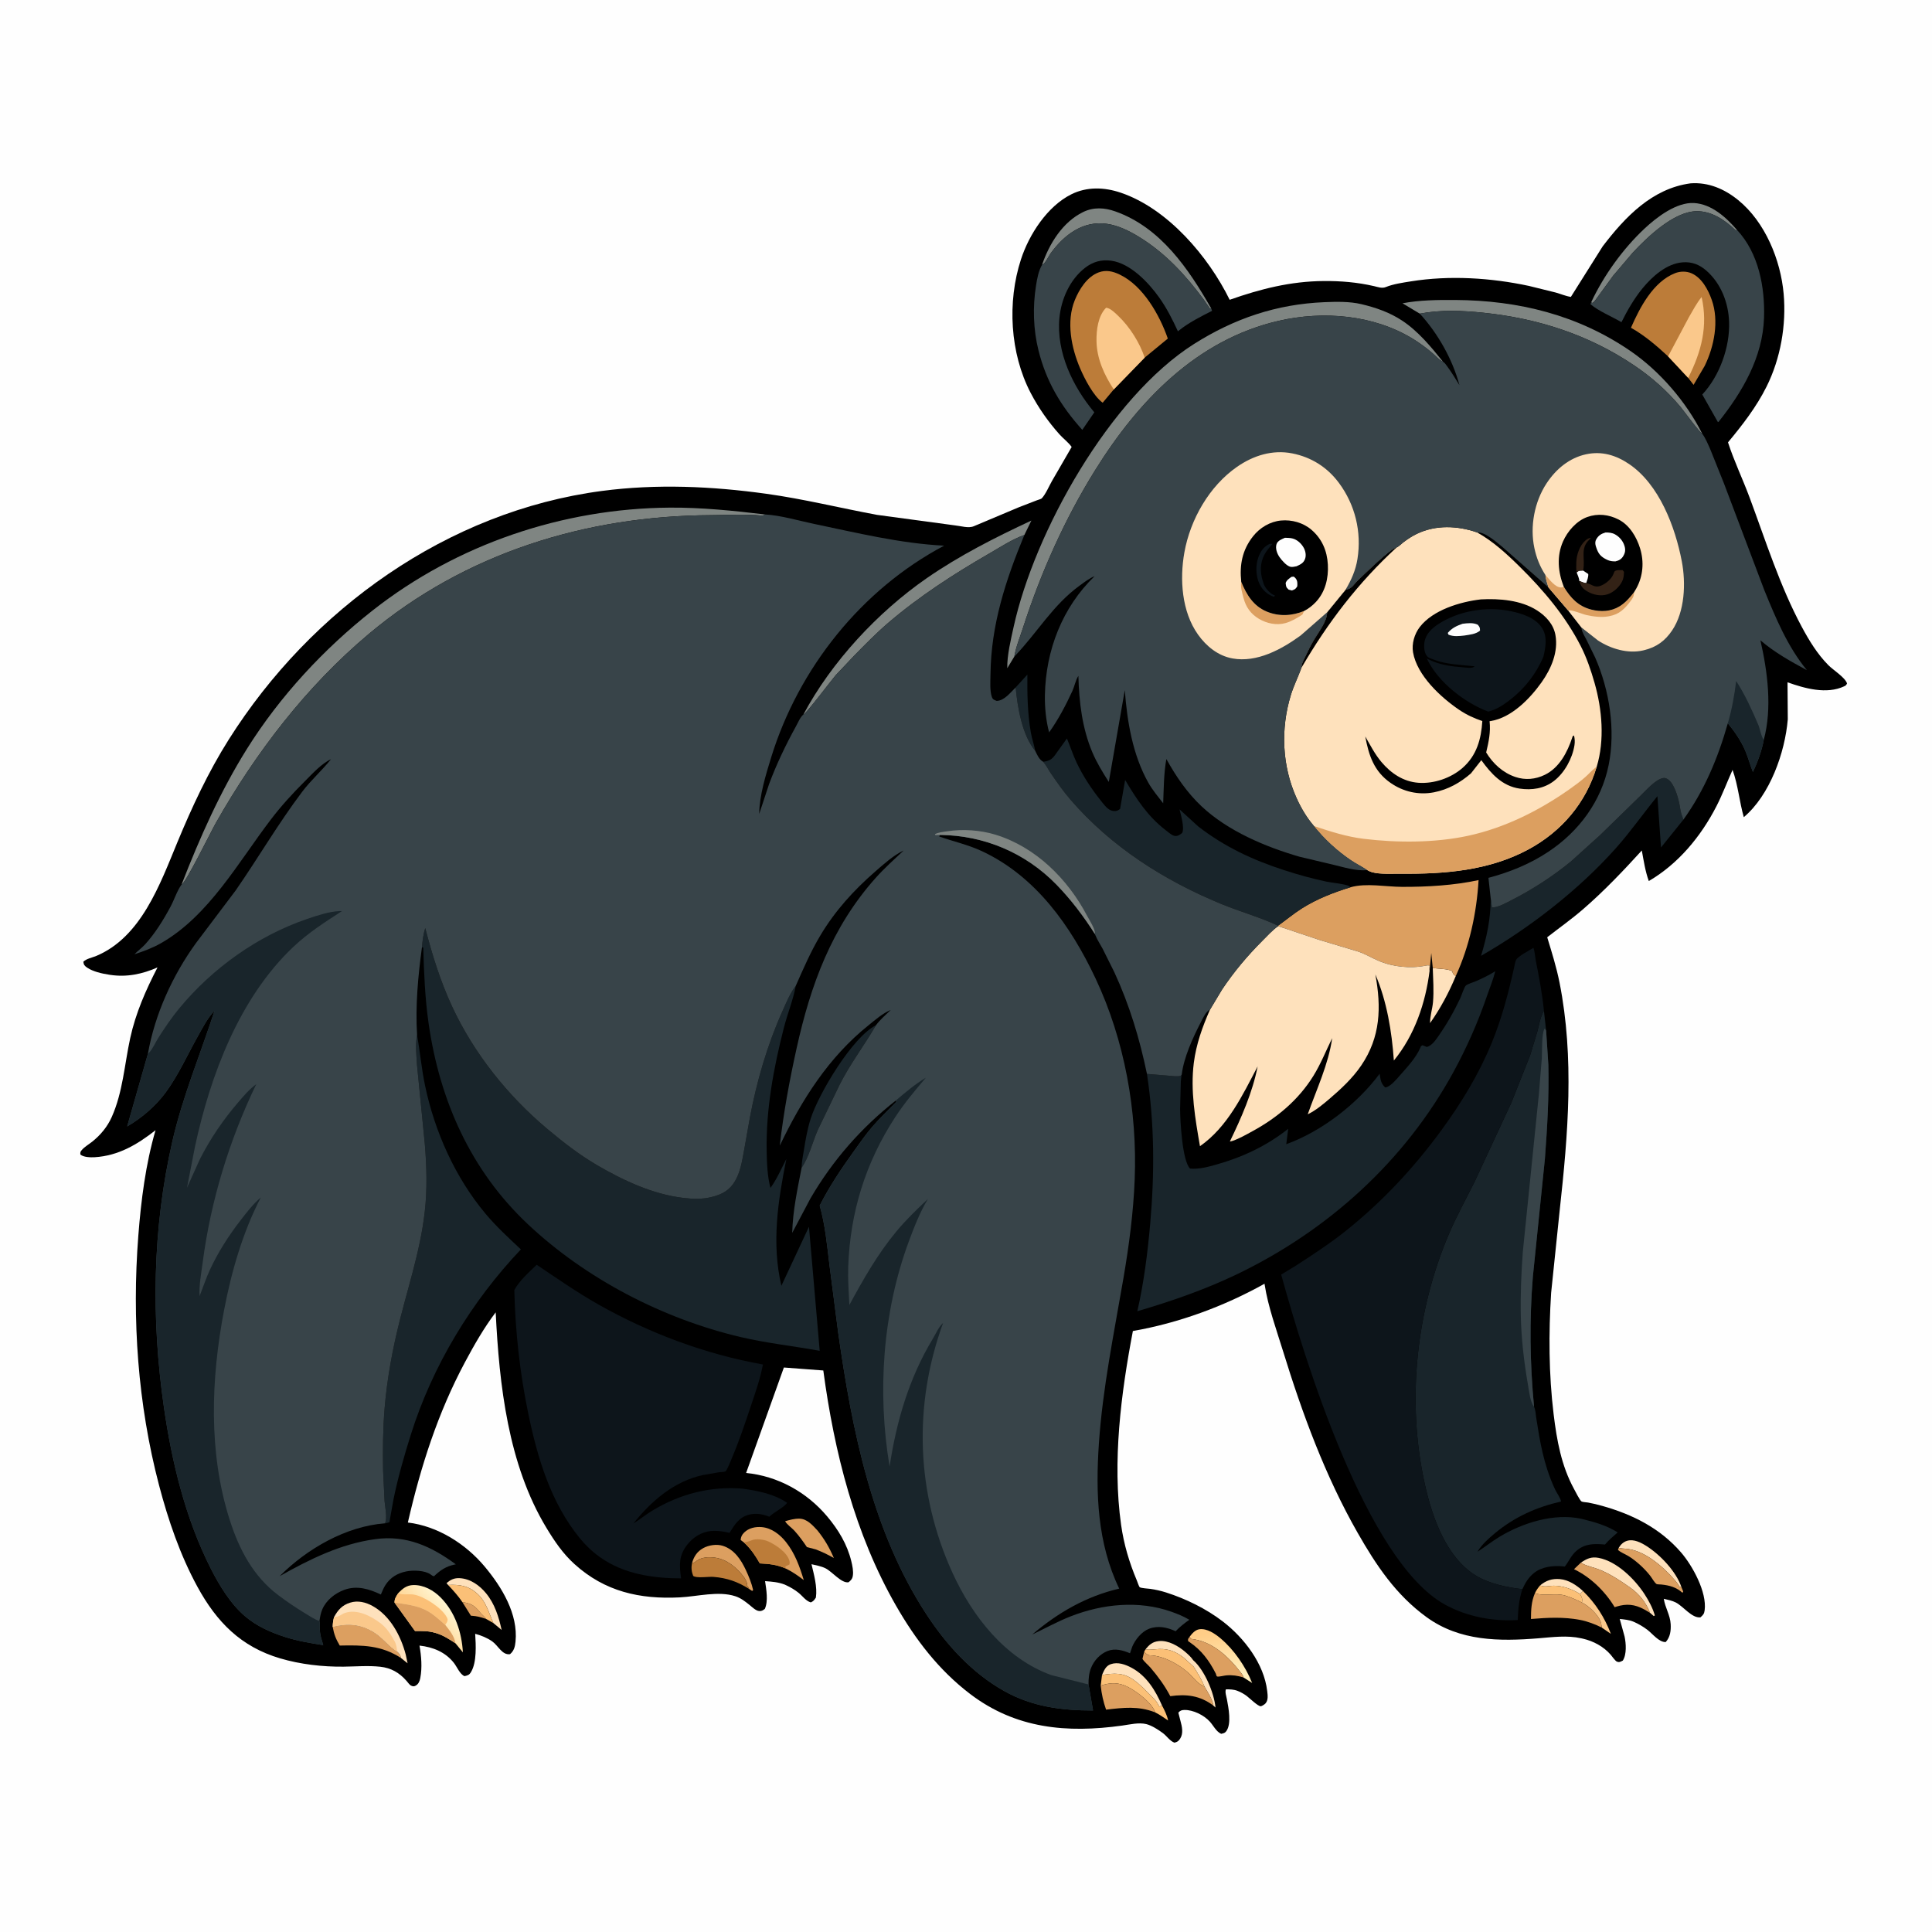 <svg version="1.1" xmlns="http://www.w3.org/2000/svg" style="display: block;" viewBox="0 0 2048 2048" width="1024" height="1024">
<defs>
	<linearGradient id="Gradient1" gradientUnits="userSpaceOnUse" x1="1290.05" y1="1730.29" x2="1298.61" y2="1777.85">
		<stop class="stop0" offset="0" stop-opacity="1" stop-color="rgb(255,205,135)"/>
		<stop class="stop1" offset="1" stop-opacity="1" stop-color="rgb(255,239,189)"/>
	</linearGradient>
	<linearGradient id="Gradient2" gradientUnits="userSpaceOnUse" x1="453.671" y1="1717.03" x2="471.316" y2="1700.77">
		<stop class="stop0" offset="0" stop-opacity="1" stop-color="rgb(255,219,159)"/>
		<stop class="stop1" offset="1" stop-opacity="1" stop-color="rgb(255,243,205)"/>
	</linearGradient>
</defs>
<path transform="translate(0,0)" fill="rgb(254,254,254)" d="M -0 -0 L 2048 0 L 2048 2048 L -0 2048 L -0 -0 z"/>
<path transform="translate(0,0)" fill="rgb(0,0,0)" d="M 1791.97 194.357 C 1810.99 192.939 1828.1 200.334 1842.62 212.158 C 1871.12 235.356 1887.56 275.516 1890.75 311.473 C 1893.7 344.571 1887.47 380.106 1872.6 409.875 C 1861.77 431.554 1847.17 450.373 1831.76 468.911 C 1838.15 488.702 1847.44 507.984 1854.7 527.531 C 1871.68 573.233 1886.83 621.399 1909.9 664.398 C 1917.75 679.015 1926.33 693.107 1938.02 704.999 C 1943.19 710.26 1955.93 718.092 1957.94 724.5 C 1956.95 726.315 1956.87 726.581 1954.99 727.474 C 1936.27 736.332 1913.04 729.746 1894.84 723.263 L 1895.13 762.539 C 1892.14 797.916 1876.17 842.906 1848.5 866.237 C 1843.78 849.648 1842.52 832.607 1836.59 816.12 C 1830.79 828.931 1825.9 842.171 1819.47 854.688 C 1803.02 886.699 1779.08 915.693 1747.8 933.94 C 1744.04 923.626 1742.38 912.329 1740.38 901.552 C 1720.55 923.335 1700.58 944.312 1678.3 963.657 C 1666.16 974.192 1652.79 983.643 1640.11 993.541 C 1644.95 1009.46 1649.94 1025.29 1653.18 1041.63 C 1669.01 1121.41 1662.19 1202.53 1653.38 1282.64 L 1644.27 1370.47 C 1641.57 1413.07 1641.74 1456.74 1646.91 1499.16 C 1650.28 1526.73 1655.03 1553.54 1668.44 1578.2 C 1669.65 1580.41 1674.77 1590.7 1676.54 1591.63 C 1677.88 1592.34 1681.6 1592.44 1683.34 1592.75 C 1688.47 1593.67 1693.55 1594.92 1698.56 1596.34 C 1730.76 1605.42 1759.66 1619.91 1781.86 1645.49 C 1794.05 1659.54 1809.54 1687.62 1807 1707 C 1806.5 1710.8 1805.31 1712.05 1802.5 1714.47 C 1793.38 1715.43 1784.57 1702.91 1776.41 1698.69 C 1772.6 1696.72 1767.84 1695.83 1763.69 1694.78 C 1765 1703.92 1770.47 1712.1 1770.99 1721.62 C 1771.37 1728.59 1770.53 1735.39 1765.7 1740.67 C 1758.48 1740.8 1751.9 1731.97 1746.33 1727.7 C 1741.89 1724.29 1736.66 1721.26 1731.51 1719.04 C 1726.94 1717.08 1721.88 1716.71 1716.99 1716.16 L 1722.11 1734.7 C 1723.7 1742.1 1724.48 1753.76 1720.26 1760.27 C 1717.95 1761.43 1716.48 1762.52 1713.83 1761.31 C 1712.14 1760.54 1708.66 1755.54 1707.33 1754.01 C 1699.77 1745.34 1689.08 1739.6 1677.92 1737.05 L 1676.05 1736.64 C 1661.33 1733.35 1645.77 1735.42 1630.9 1736.65 C 1589.38 1740.06 1547.46 1739.79 1512.31 1714.3 C 1479.71 1690.66 1458.85 1659.35 1439.15 1624.83 C 1404.82 1564.7 1380.45 1498.38 1360.11 1432.36 C 1353.16 1409.82 1344.2 1385.16 1340.61 1361.89 L 1340.46 1360.81 C 1297.55 1384.8 1249.31 1402.49 1200.91 1410.93 C 1188.31 1477.06 1178.99 1549.33 1188.4 1616.35 C 1191.27 1636.77 1197.04 1656.26 1205.05 1675.23 C 1205.57 1676.47 1207.29 1681.79 1208.16 1682.5 C 1209.49 1683.59 1217.46 1683.99 1219.42 1684.27 C 1225.12 1685.1 1230.51 1686.31 1236 1688.05 C 1257.02 1694.74 1278.74 1705.37 1296.27 1718.85 C 1318.79 1736.16 1339.9 1763.56 1343.28 1792.51 C 1343.78 1796.77 1344.61 1802.33 1341.4 1805.77 C 1340.57 1806.66 1337.72 1808.6 1336.5 1808.7 C 1333.62 1808.94 1324.41 1799.91 1321.57 1797.8 C 1318.6 1795.59 1315.34 1793.75 1311.89 1792.41 C 1307.73 1790.8 1303.87 1790.75 1299.5 1790.79 C 1298.38 1793.73 1300.02 1798.34 1300.61 1801.5 C 1302.23 1810.19 1305.63 1827.18 1300 1835 C 1298.36 1837.28 1297.1 1837.25 1294.5 1837.93 C 1289.2 1835.59 1286.29 1829.2 1282.37 1824.89 C 1276.28 1818.18 1264.7 1812.39 1255.5 1812.64 C 1252.43 1812.72 1251.09 1813.25 1249.1 1815.5 L 1251.35 1824.24 C 1252.99 1830.19 1254.65 1837.43 1251.02 1843 C 1249.23 1845.74 1248.11 1846.48 1245 1847.3 C 1240.26 1845.71 1236.8 1840.2 1232.75 1837.19 C 1227.97 1833.64 1220.77 1828.98 1215.01 1827.6 C 1207.05 1825.69 1197.69 1828.06 1189.67 1829.17 C 1130.93 1837.36 1076.78 1832.54 1028.35 1795.65 C 995.169 1770.36 970.539 1738.15 949.872 1702.17 C 906.217 1626.16 884.298 1539.1 872.74 1452.76 L 830.941 1449.61 L 790.927 1561.39 C 824.547 1564.72 855.148 1581.66 876.83 1607.44 C 888.728 1621.59 898.06 1636.99 902.446 1655.06 C 903.6 1659.82 904.839 1665.62 904.017 1670.5 C 903.461 1673.81 901.965 1675.25 899.5 1677.28 C 891.883 1678.55 882.291 1666.04 874.987 1662.43 C 870.506 1660.22 865.079 1659.27 860.223 1658.14 C 862.839 1669.18 866.524 1682.13 864.875 1693.5 C 862.99 1696.26 862.595 1697.14 859.5 1698.63 C 854.253 1697.13 850.733 1691.84 846.544 1688.47 C 842.399 1685.14 838.14 1682.67 833.33 1680.42 L 831.682 1679.66 C 824.838 1677.06 818.26 1676.61 811.012 1676.07 C 812.299 1684.84 814.563 1697.22 810.742 1705.5 C 808.707 1707.04 807.273 1708.08 804.5 1707.74 C 801.081 1707.33 797.254 1703.53 794.673 1701.44 C 789.887 1697.56 785.296 1693.96 779.333 1692.03 C 761.501 1686.25 739.075 1692.35 720.676 1693.29 C 678.101 1695.46 641.18 1687.14 609 1658.02 C 596.678 1646.88 587.787 1633.73 579.242 1619.6 C 538.544 1552.3 529.252 1468.17 525.453 1391.15 C 513.144 1407.32 502.455 1426.07 492.896 1443.96 C 464.028 1497.99 446.03 1554.44 432.341 1613.94 C 463.91 1617.71 493.656 1636.53 513.85 1660.7 C 531.848 1682.25 549.425 1710.86 546.472 1740.22 C 545.933 1745.57 544.898 1749.94 540.62 1753.5 C 532.317 1754.69 528.145 1744.47 521.86 1740 C 516.505 1736.2 510.02 1733.59 503.716 1731.9 C 504.441 1743.6 505.528 1761.95 499.366 1772.31 C 497.36 1775.69 496.022 1775.85 492.5 1776.79 C 487.757 1775.2 484.343 1766.83 481.227 1762.85 C 472.119 1751.21 459.036 1745.98 444.68 1744.39 C 446.634 1755.32 447.647 1767.79 445.526 1778.75 C 444.874 1782.13 443.725 1785.09 440.624 1786.86 C 438.703 1787.96 437.526 1787.67 435.5 1786.7 C 434.224 1786.09 431.775 1782.76 430.797 1781.65 C 423.176 1773.02 414.514 1768.05 403.062 1766.81 C 390.296 1765.43 377.059 1766.6 364.222 1766.73 C 341.992 1766.97 318.351 1764.26 297 1757.95 C 255.431 1745.67 229.709 1719.46 209.277 1682.02 C 190.959 1648.44 178.307 1611.41 168.615 1574.5 C 146.031 1488.49 139.786 1398.43 146.623 1309.92 C 149.509 1272.56 154.351 1234.11 164.876 1198.07 C 145.5 1213.3 125.457 1225.19 100.298 1226.7 C 95.977 1226.96 88.562 1226.76 85.199 1223.85 C 85.041 1221.51 85.065 1220.98 86.704 1219.07 C 89.582 1215.71 94.141 1213.08 97.623 1210.32 C 106.572 1203.23 113.812 1194.47 118.479 1184.02 C 130.225 1157.72 131.964 1128.35 138.017 1100.5 C 143.785 1073.97 154.559 1049.52 166.975 1025.5 C 150.914 1032.6 134.348 1036.07 116.738 1033.39 L 115 1033.1 C 107.86 1032.01 98.605 1029.9 92.5 1025.81 C 89.67 1023.92 88.739 1022.75 88.321 1019.5 C 91.542 1016.23 97.704 1015.14 101.935 1013.37 C 149.699 993.478 169.695 937.083 187.962 893 C 203.608 855.242 220.694 818.446 242.561 783.829 C 329.815 645.699 474.327 541.997 638.098 520.414 C 696.076 512.773 754.723 515.428 812.496 523.451 C 851.841 528.915 890.558 538.509 929.591 545.763 L 1012.48 556.961 C 1018.52 557.535 1026.66 560.298 1032.34 557.792 L 1080 537.727 L 1099.15 530.331 C 1100.07 529.972 1103.63 528.97 1104.23 528.339 C 1108.41 523.991 1112 515.37 1115.11 509.915 L 1136.02 473.791 C 1132.5 468.875 1127.11 464.951 1123.02 460.37 C 1111.18 447.096 1100.79 432.331 1092.56 416.547 C 1070.55 374.321 1067.62 320.015 1082.24 275.035 C 1090.84 248.596 1110.05 218.811 1135.52 206.042 C 1152.21 197.674 1170.7 198.393 1188.04 204.26 C 1237.91 221.142 1281 271.92 1303.5 317.781 C 1336.31 306.246 1368.06 298.175 1403.1 297.903 C 1421.36 297.762 1438.87 299.209 1456.71 303.349 C 1460.73 304.282 1464.94 305.94 1468.92 304.331 C 1477.15 301.013 1486.74 299.682 1495.5 298.273 C 1536.47 291.681 1580.46 294.439 1620.88 303.121 L 1649.27 310.131 C 1654.47 311.59 1659.86 313.952 1665.19 314.722 L 1698.88 261.181 C 1722.68 229.977 1751.34 199.848 1791.97 194.357 z"/>
<path transform="translate(0,0)" fill="rgb(220,159,96)" d="M 490.154 1698.31 C 499.763 1699.76 502.975 1701.84 509.2 1709.58 C 511.088 1711.93 513.622 1713.58 515.256 1716.11 L 514.002 1715.71 C 509.298 1714.15 505.523 1713.18 500.601 1712.82 L 499.195 1712.73 L 490.154 1698.31 z"/>
<path transform="translate(0,0)" fill="rgb(254,225,188)" d="M 1632.57 1680.57 C 1638.97 1675.35 1645.22 1673.2 1653.56 1673.9 C 1662.8 1674.69 1671.33 1680.41 1678 1686.55 L 1674.95 1689.77 C 1667.09 1684.71 1656.55 1680.93 1647.17 1680.94 C 1642.12 1680.95 1637.37 1682.72 1632.57 1680.57 z"/>
<path transform="translate(0,0)" fill="rgb(250,200,139)" d="M 1678 1686.55 C 1691.37 1699.5 1700.96 1714.56 1707.61 1731.96 L 1698.04 1725.36 L 1697.73 1723.73 C 1697.46 1722.13 1697.35 1720.53 1696.75 1719 C 1693.77 1711.42 1684.3 1702.36 1676.95 1698.8 C 1677.51 1694.3 1677.11 1693.82 1674.95 1689.77 L 1678 1686.55 z"/>
<path transform="translate(0,0)" fill="rgb(251,192,119)" d="M 1627.09 1688.81 C 1628.6 1685.63 1630.32 1683.27 1632.57 1680.57 C 1637.37 1682.72 1642.12 1680.95 1647.17 1680.94 C 1656.55 1680.93 1667.09 1684.71 1674.95 1689.77 C 1677.11 1693.82 1677.51 1694.3 1676.95 1698.8 C 1671.2 1695.92 1665.65 1693.44 1659.52 1691.5 C 1649.01 1688.17 1636.92 1692.53 1627.09 1688.81 z"/>
<path transform="translate(0,0)" fill="rgb(254,225,188)" d="M 1715.93 1640.74 C 1717.94 1637.31 1720.94 1634.42 1724.89 1633.29 C 1732 1631.25 1739.64 1635.23 1745.51 1638.97 C 1760.07 1648.25 1776.94 1665.99 1782.48 1682.69 L 1780.34 1681.84 C 1778.99 1679.61 1777.53 1677.48 1775.82 1675.5 C 1763.07 1660.75 1742.81 1642.67 1722.31 1641.64 C 1720.66 1641.56 1719.15 1641.45 1717.52 1641.1 L 1715.93 1640.74 z"/>
<path transform="translate(0,0)" fill="rgb(254,225,188)" d="M 474.96 1680.12 L 473.344 1678.26 C 477.46 1674.53 481.524 1672.63 487.194 1672.92 C 498.512 1673.49 508.231 1680.43 515.202 1688.89 C 524.499 1700.18 528.652 1713.82 531.757 1727.82 L 523 1720.52 C 518.003 1709.39 515.402 1697.94 506.086 1689.5 C 496.574 1680.88 487.33 1679.53 474.96 1680.12 z"/>
<path transform="translate(0,0)" fill="rgb(254,225,188)" d="M 1214.05 1748.68 C 1218.15 1743.47 1221.65 1740.31 1228.5 1739.6 C 1238.4 1738.57 1249.37 1744.96 1256.61 1751.25 C 1259.67 1753.91 1262.55 1756.52 1264.83 1759.88 C 1276.84 1770.3 1286.94 1794.25 1288.5 1810.05 L 1286.15 1807.94 C 1285.42 1801.56 1280.05 1793.46 1276.82 1787.93 C 1273.93 1780.51 1269.43 1773.49 1265.28 1766.72 L 1255.06 1757.44 C 1245.45 1749.81 1236.52 1746.9 1224.4 1748.35 C 1220.9 1748.77 1217.57 1748.78 1214.05 1748.68 z"/>
<path transform="translate(0,0)" fill="rgb(251,192,119)" d="M 1212.8 1751.21 L 1214.05 1748.68 C 1217.57 1748.78 1220.9 1748.77 1224.4 1748.35 C 1236.52 1746.9 1245.45 1749.81 1255.06 1757.44 L 1265.28 1766.72 C 1269.43 1773.49 1273.93 1780.51 1276.82 1787.93 C 1270.69 1785.24 1267.79 1781.61 1263.34 1776.88 C 1252.97 1765.85 1234.01 1754.98 1218.81 1754.69 C 1216.52 1754.65 1214.64 1752.57 1212.8 1751.21 z"/>
<path transform="translate(0,0)" fill="rgb(251,192,119)" d="M 474.96 1680.12 C 487.33 1679.53 496.574 1680.88 506.086 1689.5 C 515.402 1697.94 518.003 1709.39 523 1720.52 L 515.256 1716.11 C 513.622 1713.58 511.088 1711.93 509.2 1709.58 C 502.975 1701.84 499.763 1699.76 490.154 1698.31 C 485.748 1691.8 480.369 1685.82 474.96 1680.12 z"/>
<path transform="translate(0,0)" fill="rgb(25,37,43)" d="M 1076.65 728.7 L 1089.05 715.111 C 1088.89 735.854 1089.19 756.047 1092.74 776.544 C 1093.87 783.084 1096.18 789.35 1097.36 795.911 C 1083.49 779.239 1078.62 749.874 1076.65 728.7 z"/>
<path transform="translate(0,0)" fill="rgb(254,225,188)" d="M 1168.16 1775.6 C 1170.35 1770.78 1172.05 1765.96 1177.46 1764.09 C 1185 1761.48 1192.97 1764.39 1199.68 1767.99 C 1215.38 1776.42 1224.9 1792.06 1231.76 1807.87 L 1229 1809.03 L 1227.84 1807.21 C 1225.5 1802.39 1222.37 1800.02 1218.67 1796.25 C 1213.37 1790.85 1208.2 1785.4 1202.03 1780.97 C 1190.71 1772.82 1181.24 1773.47 1168.16 1775.6 z"/>
<path transform="translate(0,0)" fill="rgb(251,192,119)" d="M 1168.16 1775.6 C 1181.24 1773.47 1190.71 1772.82 1202.03 1780.97 C 1208.2 1785.4 1213.37 1790.85 1218.67 1796.25 C 1222.37 1800.02 1225.5 1802.39 1227.84 1807.21 L 1229 1809.03 L 1231.76 1807.87 C 1234.3 1812.54 1237.27 1818.54 1238.24 1823.8 C 1233.72 1820.74 1229.29 1817.53 1224.38 1815.13 L 1224.05 1814.02 C 1220.61 1804.71 1204.35 1792.66 1195.72 1788.31 C 1185.65 1783.23 1177.46 1783.33 1166.8 1786.87 L 1168.16 1775.6 z"/>
<path transform="translate(0,0)" fill="url(#Gradient1)" d="M 1260.96 1735.12 C 1263.6 1731.69 1266.81 1727.73 1271.4 1727.08 C 1279.49 1725.95 1288 1731.82 1293.88 1736.76 C 1308.24 1748.85 1320.42 1766.69 1327.34 1784.05 L 1318.12 1778.14 C 1317.72 1776.43 1317.22 1775.49 1316.15 1774.09 C 1302.66 1756.46 1285.46 1739.84 1262.53 1737.27 L 1260.96 1735.12 z"/>
<path transform="translate(0,0)" fill="rgb(254,225,188)" d="M 1518.8 1026.12 C 1524.66 1027.08 1534.58 1026.79 1539.49 1029.5 C 1540.07 1032.65 1540.76 1032.75 1543.13 1034.76 C 1535.63 1052.72 1527.12 1068.57 1515.95 1084.55 C 1515.75 1077.47 1518.41 1069.49 1519.04 1062.3 C 1520.08 1050.41 1519.16 1038.03 1518.8 1026.12 z"/>
<path transform="translate(0,0)" fill="rgb(220,159,96)" d="M 733.527 1657.03 C 735.543 1649.99 738.871 1644.73 745.458 1641.07 C 751.258 1637.86 759.79 1636.59 766.195 1638.62 C 778.389 1642.49 785.513 1653.33 790.626 1664.28 C 793.766 1671 796.735 1678.25 798.347 1685.5 L 797.328 1686.5 L 794.179 1684.4 C 793.641 1683.12 793.248 1682.3 792.276 1681.27 L 791.5 1680.51 L 791.928 1678.34 C 791.005 1675.94 790.069 1673.78 788.525 1671.7 C 781.187 1661.83 770.316 1652.79 757.796 1651.16 C 751.133 1650.29 743.68 1650.62 738.176 1654.76 C 736.856 1655.76 736.257 1656.33 734.597 1656.82 L 733.527 1657.03 z"/>
<path transform="translate(0,0)" fill="rgb(254,225,188)" d="M 1675.77 1656.49 C 1682.04 1652.26 1686.79 1649.95 1694.5 1651.39 C 1713.93 1655.02 1733.05 1674.06 1743.31 1689.9 C 1747.73 1696.73 1752.02 1704.64 1754.21 1712.5 L 1753 1713.07 L 1749.07 1709.65 C 1744.78 1698.59 1737.6 1689.62 1727.82 1682.73 C 1717.75 1675.63 1706.53 1668.25 1695.04 1663.7 C 1688.98 1661.3 1682.1 1660.25 1676.49 1656.94 L 1675.77 1656.49 z"/>
<path transform="translate(0,0)" fill="rgb(220,159,96)" d="M 864.591 1642.39 L 855.363 1639.99 C 851.308 1633.98 846.893 1627.84 842.005 1622.5 C 839.168 1619.4 834.187 1616.14 832.27 1612.55 C 837.269 1611.15 842.136 1609.75 847.379 1609.84 C 855.481 1609.99 861.294 1616.75 866.452 1622.22 C 874 1631.57 879.208 1640.53 883.926 1651.56 C 877.582 1647.96 871.42 1644.96 864.591 1642.39 z"/>
<path transform="translate(0,0)" fill="rgb(220,159,96)" d="M 1782.48 1682.69 L 1784.29 1687 L 1783.5 1688.48 C 1777 1682.48 1769.67 1680.53 1761.11 1679.65 C 1760.31 1679.57 1756.63 1679.54 1756.08 1679.18 C 1753.82 1677.72 1751.25 1672.93 1749.5 1670.66 C 1746.12 1666.29 1742.18 1662.16 1738.06 1658.49 C 1734.3 1655.15 1730.16 1651.85 1725.81 1649.28 C 1722.26 1647.18 1718.21 1645.74 1715.1 1642.97 L 1715.93 1640.74 L 1717.52 1641.1 C 1719.15 1641.45 1720.66 1641.56 1722.31 1641.64 C 1742.81 1642.67 1763.07 1660.75 1775.82 1675.5 C 1777.53 1677.48 1778.99 1679.61 1780.34 1681.84 L 1782.48 1682.69 z"/>
<path transform="translate(0,0)" fill="rgb(220,159,96)" d="M 1260.96 1735.12 L 1262.53 1737.27 C 1285.46 1739.84 1302.66 1756.46 1316.15 1774.09 C 1317.22 1775.49 1317.72 1776.43 1318.12 1778.14 C 1311.91 1776.31 1306.49 1775.44 1300 1775.96 C 1297.86 1776.13 1292.13 1777.62 1290.38 1777.19 C 1289.21 1776.9 1289.3 1775.04 1288.75 1773.97 C 1281.84 1760.41 1273.63 1749.25 1260.87 1740.62 L 1259.5 1739.71 C 1258.97 1737.2 1259.65 1737.19 1260.96 1735.12 z"/>
<path transform="translate(0,0)" fill="rgb(188,124,57)" d="M 733.527 1657.03 L 734.597 1656.82 C 736.257 1656.33 736.856 1655.76 738.176 1654.76 C 743.68 1650.62 751.133 1650.29 757.796 1651.16 C 770.316 1652.79 781.187 1661.83 788.525 1671.7 C 790.069 1673.78 791.005 1675.94 791.928 1678.34 L 791.5 1680.51 L 792.276 1681.27 C 793.248 1682.3 793.641 1683.12 794.179 1684.4 C 781.981 1676.67 770.607 1672.67 756.208 1671.55 C 751.011 1671.15 738.133 1673.23 734.785 1670.5 C 733.019 1665.93 732.63 1661.85 733.527 1657.03 z"/>
<path transform="translate(0,0)" fill="rgb(220,159,96)" d="M 1166.8 1786.87 C 1177.46 1783.33 1185.65 1783.23 1195.72 1788.31 C 1204.35 1792.66 1220.61 1804.71 1224.05 1814.02 L 1224.38 1815.13 C 1206.56 1808.23 1190.99 1810.16 1172.48 1812.29 C 1169.53 1803.78 1167.75 1795.83 1166.8 1786.87 z"/>
<path transform="translate(0,0)" fill="rgb(220,159,96)" d="M 352.683 1724.57 C 368.995 1720.68 382.149 1721.5 396.653 1730.5 C 405.69 1736.1 412.102 1745.51 421.038 1750.84 C 423.494 1753.42 424.46 1753.91 425.035 1757.51 C 403.952 1743.92 384.429 1743.87 360.153 1744.36 C 356.059 1737.49 354.066 1732.34 352.683 1724.57 z"/>
<path transform="translate(0,0)" fill="rgb(220,159,96)" d="M 1749.07 1709.65 L 1742.9 1706.03 C 1732.84 1700.56 1724.17 1699.75 1713.37 1703.11 L 1711.6 1703.67 C 1701.54 1686.96 1686.1 1671.84 1668.52 1663.4 L 1675.77 1656.49 L 1676.49 1656.94 C 1682.1 1660.25 1688.98 1661.3 1695.04 1663.7 C 1706.53 1668.25 1717.75 1675.63 1727.82 1682.73 C 1737.6 1689.62 1744.78 1698.59 1749.07 1709.65 z"/>
<path transform="translate(0,0)" fill="rgb(127,133,130)" d="M 1686.88 320.087 C 1700.19 291.797 1720.45 263.663 1743.29 242.287 C 1756.15 230.246 1777.12 214.17 1795.7 215.219 C 1814.33 216.272 1829.82 230.412 1841.33 243.771 L 1839.9 244.146 C 1828.52 233.282 1814.3 223.473 1797.99 223.907 C 1774.01 224.545 1746.33 251.214 1730.79 267.845 L 1709.96 292.34 L 1691.88 317.213 C 1690.37 319.09 1689.7 320.655 1687.33 321.24 L 1686.88 320.087 z"/>
<path transform="translate(0,0)" fill="rgb(25,37,43)" d="M 849.762 1237.77 C 849.773 1231.73 851.152 1225.41 852.112 1219.44 C 853.955 1207.98 855.85 1196.75 859.414 1185.66 C 867.909 1159.25 903.59 1099.35 928.53 1086.81 C 916.143 1108.32 901.168 1127.65 889.95 1150 L 866.79 1198.03 C 861.486 1210.15 857.318 1227.2 849.762 1237.77 z"/>
<path transform="translate(0,0)" fill="rgb(220,159,96)" d="M 1698.04 1725.36 C 1690.83 1721.72 1682.81 1718.67 1674.86 1717.15 C 1657.59 1713.84 1640.32 1714.76 1622.87 1716.2 C 1622.96 1706.48 1623.23 1697.88 1627.09 1688.81 C 1636.92 1692.53 1649.01 1688.17 1659.52 1691.5 C 1665.65 1693.44 1671.2 1695.92 1676.95 1698.8 C 1684.3 1702.36 1693.77 1711.42 1696.75 1719 C 1697.35 1720.53 1697.46 1722.13 1697.73 1723.73 L 1698.04 1725.36 z"/>
<path transform="translate(0,0)" fill="rgb(220,159,96)" d="M 1212.8 1751.21 C 1214.64 1752.57 1216.52 1754.65 1218.81 1754.69 C 1234.01 1754.98 1252.97 1765.85 1263.34 1776.88 C 1267.79 1781.61 1270.69 1785.24 1276.82 1787.93 C 1280.05 1793.46 1285.42 1801.56 1286.15 1807.94 C 1271.95 1797.31 1257.66 1795.6 1240.56 1798.01 C 1234.81 1787.08 1227.72 1777.34 1219.72 1767.97 C 1217.02 1764.8 1213.25 1761.97 1211.07 1758.5 L 1212.8 1751.21 z"/>
<path transform="translate(0,0)" fill="rgb(220,159,96)" d="M 788.665 1635.13 L 785.159 1632.5 C 785.263 1629.29 786.486 1626.83 788.851 1624.53 C 793.857 1619.65 800.818 1618.24 807.568 1618.82 C 817.965 1619.72 826.907 1626.73 833.173 1634.64 C 842.718 1646.69 847.608 1660.42 852.046 1674.97 C 845.88 1670.27 839.874 1666.04 832.874 1662.67 C 823.347 1658.53 815.696 1657.8 805.425 1657.27 C 801.13 1649.7 796.262 1642.34 789.934 1636.32 L 788.665 1635.13 z"/>
<path transform="translate(0,0)" fill="rgb(188,124,57)" d="M 788.665 1635.13 C 791.479 1634.51 794.026 1633.94 796.675 1632.8 C 801.585 1630.69 809.806 1631.88 814.5 1634.01 C 822.329 1637.57 834.329 1645.54 836.783 1654.41 C 837.235 1656.04 837.163 1656.9 836.76 1658.5 L 832.505 1660.54 L 832.874 1662.67 C 823.347 1658.53 815.696 1657.8 805.425 1657.27 C 801.13 1649.7 796.262 1642.34 789.934 1636.32 L 788.665 1635.13 z"/>
<path transform="translate(0,0)" fill="rgb(254,225,188)" d="M 354.195 1714 C 358.265 1706.5 362.827 1701.5 371.156 1698.87 C 379.326 1696.29 387.84 1698.43 395.11 1702.5 C 413.687 1712.89 424.88 1734.03 430.121 1754 L 431.386 1759.96 L 432.06 1763.18 L 425.035 1757.51 C 424.46 1753.91 423.494 1753.42 421.038 1750.84 C 412.102 1745.51 405.69 1736.1 396.653 1730.5 C 382.149 1721.5 368.995 1720.68 352.683 1724.57 C 352.764 1720.8 353.165 1717.62 354.195 1714 z"/>
<path transform="translate(0,0)" fill="rgb(250,200,139)" d="M 354.195 1714 L 356.147 1713.91 C 359.841 1713.65 362.241 1710.94 365.679 1709.77 C 378.787 1705.31 393.851 1713.33 403.925 1721.12 C 409.789 1725.66 414.353 1732.54 417.837 1739 L 418.442 1740.08 C 420.263 1743.45 420.573 1747.1 421.038 1750.84 C 412.102 1745.51 405.69 1736.1 396.653 1730.5 C 382.149 1721.5 368.995 1720.68 352.683 1724.57 C 352.764 1720.8 353.165 1717.62 354.195 1714 z"/>
<path transform="translate(0,0)" fill="rgb(127,133,130)" d="M 1104.63 280.719 C 1112.17 258.532 1126.35 235.396 1148.17 224.765 C 1159.23 219.378 1170.76 220.038 1182.19 224.075 C 1230.28 241.061 1260 284.973 1284 327.083 L 1282.67 327.281 L 1276.01 317.607 C 1256.77 291.579 1235.38 268.315 1207.62 251.236 C 1197.31 244.888 1185.56 239.035 1173.46 237.282 C 1148.24 233.629 1128.13 248.769 1113.93 268.308 C 1111.72 271.336 1108.4 278.526 1105.46 280.354 L 1104.63 280.719 z"/>
<path transform="translate(0,0)" fill="url(#Gradient2)" d="M 422.167 1688.84 C 426.614 1684.01 431.133 1680.42 438 1680.23 C 449.152 1679.92 459.717 1685.85 467.334 1693.62 C 482.532 1709.11 489.451 1730.33 490.687 1751.58 L 482.794 1741.94 C 476.523 1737.8 469.948 1733.51 462.712 1731.3 L 461 1730.8 C 453.993 1728.73 447.159 1728.93 439.913 1728.93 L 418.219 1698.84 C 418.142 1694.74 420.022 1692.17 422.167 1688.84 z"/>
<path transform="translate(0,0)" fill="rgb(251,192,119)" d="M 422.167 1688.84 L 423.477 1689.36 C 427.598 1690.81 434.144 1689.52 438.853 1690.37 C 449.567 1692.28 467.873 1704.04 473.395 1714.01 C 474.568 1716.13 474.9 1717.28 473.853 1719.5 L 472.007 1722.5 C 465.875 1717.14 459.788 1711.32 452.591 1707.41 C 442.289 1701.82 429.675 1700.41 418.219 1698.84 C 418.142 1694.74 420.022 1692.17 422.167 1688.84 z"/>
<path transform="translate(0,0)" fill="rgb(220,159,96)" d="M 418.219 1698.84 C 429.675 1700.41 442.289 1701.82 452.591 1707.41 C 459.788 1711.32 465.875 1717.14 472.007 1722.5 C 476.644 1728.45 481.571 1734.28 482.794 1741.94 C 476.523 1737.8 469.948 1733.51 462.712 1731.3 L 461 1730.8 C 453.993 1728.73 447.159 1728.93 439.913 1728.93 L 418.219 1698.84 z"/>
<path transform="translate(0,0)" fill="rgb(127,133,130)" d="M 851.554 757.528 C 881.382 701.612 930.391 648.915 982.282 612.959 C 1017.02 588.889 1055.1 569.632 1093.32 551.813 L 1085.87 567.107 C 1073.02 571.603 1060.55 579.894 1048.75 586.697 C 1011.24 608.329 974.185 632.286 941.262 660.528 C 928.703 671.302 917.059 683.255 905.458 695.037 L 885.831 715.805 C 881.602 720.681 854.465 756.769 851.554 757.528 z"/>
<path transform="translate(0,0)" fill="rgb(127,133,130)" d="M 1505.04 332.485 L 1486.69 321.499 C 1505.06 318.028 1523.91 317.879 1542.55 317.991 C 1609.65 318.395 1672.91 333.911 1728.71 372.337 C 1759.67 393.655 1787.61 426.17 1804.37 459.655 C 1802 459.024 1784.36 434.843 1781.14 431.02 C 1766.73 413.888 1750.67 399.736 1732.12 387.241 C 1683.87 354.742 1630.07 337.481 1572.5 331.51 C 1550.22 329.199 1527.12 328.213 1505.04 332.485 z"/>
<path transform="translate(0,0)" fill="rgb(188,124,57)" d="M 1768.25 377.763 C 1756.11 366.554 1743.36 355.551 1728.89 347.433 C 1738.28 325.977 1752.39 298.775 1775.55 289.613 C 1781.08 287.422 1787.73 287.319 1793.2 289.753 C 1804.11 294.6 1810.76 307.201 1814.57 318 C 1822.42 340.254 1817.18 367.008 1807.09 387.778 L 1795.26 407.974 L 1789.55 400.574 L 1768.25 377.763 z"/>
<path transform="translate(0,0)" fill="rgb(250,200,139)" d="M 1768.25 377.763 L 1790.23 336.398 C 1794.45 329.155 1798.46 321.38 1803.79 314.871 C 1810.7 345.735 1803.62 372.742 1789.55 400.574 L 1768.25 377.763 z"/>
<path transform="translate(0,0)" fill="rgb(25,37,43)" d="M 1580.2 952.447 C 1580.9 955.454 1581.07 958.7 1581.41 961.776 C 1586.95 962.762 1598.04 956.328 1603.2 953.697 C 1624.73 942.734 1646.14 928.785 1664.87 913.51 L 1696.11 885.32 L 1738.96 843.538 C 1745.04 837.759 1754.32 826.836 1762.44 824.87 C 1764.8 824.301 1766.58 825.052 1768.5 826.46 C 1775.65 831.717 1779.85 848.539 1781.03 857 C 1781.63 861.288 1782.95 864.843 1784.45 868.888 L 1760.74 898.356 L 1756.92 843.985 C 1742.08 862.125 1728.79 881.204 1713.17 898.785 C 1673.62 943.3 1621.59 983.602 1570 1013.19 C 1576.17 992.575 1580.2 974.033 1580.2 952.447 z"/>
<path transform="translate(0,0)" fill="rgb(127,133,130)" d="M 1075.25 695.95 L 1067.74 708.343 C 1067.46 694.585 1071.57 677.87 1074.5 664.531 C 1096.62 563.737 1176.31 421.255 1265.6 364.705 C 1308.42 337.583 1353.24 322.388 1404.06 320.31 C 1416.74 319.792 1430.69 319.477 1443.06 322.406 C 1458.44 326.046 1473.08 331.119 1486.36 339.885 C 1503.44 351.157 1517.05 367.772 1529.76 383.57 L 1528.26 382.725 C 1524.44 380.479 1521.38 376.78 1518 373.934 C 1511.75 368.68 1504.85 363.535 1497.89 359.268 C 1455.94 333.567 1402.69 329.223 1355.35 340.123 C 1268.45 360.132 1206.4 425.269 1160.8 498.573 C 1128.49 550.519 1103.2 607.37 1084.42 665.539 C 1081.2 675.507 1076.96 685.594 1075.25 695.95 z"/>
<path transform="translate(0,0)" fill="rgb(188,124,57)" d="M 1180.63 412.824 L 1168.88 426.904 C 1159.04 419.68 1149.85 401.803 1145.03 390.602 C 1135.65 368.786 1130.04 340.908 1139.35 318.118 C 1144.07 306.54 1152.44 293.282 1164.62 288.753 C 1172.42 285.854 1179.54 287.52 1186.83 290.993 C 1211.8 302.884 1229.27 333.979 1237.94 358.897 L 1213.42 379.078 L 1180.63 412.824 z"/>
<path transform="translate(0,0)" fill="rgb(250,200,139)" d="M 1180.63 412.824 C 1170.5 397.374 1162.64 380.29 1162.34 361.5 C 1162.16 349.831 1163.93 334.873 1172.5 326.233 C 1173.85 326.448 1174.05 326.407 1175.5 327.062 C 1178.97 328.632 1182.54 332.171 1185.31 334.803 C 1197.56 346.481 1208.02 363.041 1213.42 379.078 L 1180.63 412.824 z"/>
<path transform="translate(0,0)" fill="rgb(127,133,130)" d="M 192.476 937.608 C 211.766 887.97 233.516 838.969 261.813 793.756 C 296.703 738.01 343.54 687.551 395.114 647.008 C 484.365 576.846 596.674 538.933 709.87 538.105 C 743.639 537.858 777.431 541.347 810.927 545.334 C 809.437 546.125 809.017 546.669 807.3 546.51 C 789.832 544.897 771.512 545.993 753.919 546.08 C 621.464 546.739 493.241 586.066 390.874 672.066 C 324.754 727.613 271.055 797.761 228.641 872.7 C 223.665 881.492 196.805 936.313 192.476 937.608 z"/>
<path transform="translate(0,0)" fill="rgb(56,68,73)" d="M 1104.63 280.719 L 1105.46 280.354 C 1108.4 278.526 1111.72 271.336 1113.93 268.308 C 1128.13 248.769 1148.24 233.629 1173.46 237.282 C 1185.56 239.035 1197.31 244.888 1207.62 251.236 C 1235.38 268.315 1256.77 291.579 1276.01 317.607 L 1282.67 327.281 L 1284 327.083 L 1284.85 329.482 C 1272.85 335.576 1260.25 341.892 1249.72 350.328 L 1248.65 351.199 C 1242.78 338.579 1236.89 326.77 1228.78 315.375 C 1217.44 299.452 1198.32 279.216 1178 276.365 C 1167.46 274.885 1158.34 277.521 1150 284.046 C 1134.04 296.534 1124.9 317.155 1123.03 337.004 C 1119.59 373.408 1137.18 409.862 1160.02 437.09 L 1147.28 455.664 C 1124.57 430.467 1109.17 404.693 1100.86 371.536 C 1095.29 349.294 1094.62 325.364 1098.22 302.753 C 1099.37 295.539 1100.85 287.059 1104.63 280.719 z"/>
<path transform="translate(0,0)" fill="rgb(220,159,96)" d="M 1431.66 940.507 C 1448.47 935.821 1468.82 940.064 1486.34 940.113 C 1512.96 940.187 1541.3 938.582 1567.35 932.933 C 1565.33 967.73 1557.7 1003 1543.13 1034.76 C 1540.76 1032.75 1540.07 1032.65 1539.49 1029.5 C 1534.58 1026.79 1524.66 1027.08 1518.8 1026.12 L 1517.2 1010.25 L 1515.42 1029.13 C 1515.11 1027.27 1515.36 1025.38 1515.47 1023.5 C 1513.97 1023.23 1513.04 1023.25 1511.54 1023.57 C 1495.39 1026.94 1476.6 1025.03 1461.4 1018.52 C 1454.3 1015.48 1447.4 1011.35 1440.13 1008.82 L 1397.73 996.093 L 1354.89 981.735 L 1354.81 981.264 C 1363.25 975.245 1371.19 968.554 1379.96 963.004 C 1396.09 952.806 1413.51 946.085 1431.66 940.507 z"/>
<path transform="translate(0,0)" fill="rgb(56,68,73)" d="M 1686.88 320.087 L 1687.33 321.24 C 1689.7 320.655 1690.37 319.09 1691.88 317.213 L 1709.96 292.34 L 1730.79 267.845 C 1746.33 251.214 1774.01 224.545 1797.99 223.907 C 1814.3 223.473 1828.52 233.282 1839.9 244.146 L 1841.33 243.771 C 1864.26 268.333 1871.01 304.428 1869.94 336.953 C 1868.56 378.713 1847.08 415.389 1821.76 447.173 L 1821.03 447.403 L 1804.5 418.203 C 1822.81 398.573 1833.89 367.961 1832.91 341.08 C 1832.18 320.914 1824.35 300.604 1809.03 287.076 C 1801.58 280.492 1793.53 277.298 1783.55 278.09 C 1766.67 279.429 1751.56 292.996 1741.27 305.484 C 1732.46 316.162 1724.98 329.133 1718.81 341.514 C 1708.6 335.524 1694.87 329.983 1685.99 322.493 L 1686.88 320.087 z"/>
<path transform="translate(0,0)" fill="rgb(25,37,43)" d="M 1105.83 807.516 L 1107.01 807.347 C 1115.35 806.099 1116.95 802.255 1121.61 795.867 L 1130.97 782.811 C 1134.53 791.244 1137.32 800.062 1141.23 808.333 C 1147.94 822.522 1156.74 835.905 1166.5 848.161 C 1169.38 851.782 1172.87 856.837 1177.13 858.799 C 1179.42 859.856 1182.1 860.157 1184.5 859.24 C 1185.6 858.819 1186.4 858.169 1187.33 857.5 L 1192.69 826.802 C 1204.56 846.819 1216.77 865.509 1235.5 879.877 C 1237.98 881.778 1241.61 885.093 1244.57 885.934 C 1247.98 886.902 1250.63 884.965 1253.1 883 C 1255.9 877.858 1251.76 863.641 1250.34 857.951 L 1270 875.925 C 1297.71 897.488 1327.87 911.581 1361.1 922.371 C 1375.85 927.163 1390.88 931.35 1406.06 934.557 C 1413.19 936.063 1421.66 936.482 1428.5 938.596 C 1429.8 938.999 1430.6 939.685 1431.66 940.507 C 1413.51 946.085 1396.09 952.806 1379.96 963.004 C 1371.19 968.554 1363.25 975.245 1354.81 981.264 C 1335.4 972.109 1314.37 966.397 1294.5 958.201 C 1234 933.256 1177.92 897.661 1134.87 847.806 C 1127.22 838.946 1120.5 829.342 1113.91 819.68 C 1111.31 815.866 1109.36 811.811 1106.43 808.238 L 1105.83 807.516 z"/>
<path transform="translate(0,0)" fill="rgb(25,37,43)" d="M 442.104 1096.82 C 445.232 1114.69 446.807 1132.69 450.523 1150.5 C 460.763 1199.59 482.483 1248.12 514.749 1286.68 C 526.094 1300.23 539.302 1312.35 552.17 1324.42 C 499.699 1379.67 458.39 1447.9 435.485 1520.83 C 428.477 1543.14 421.931 1565.96 417.212 1588.87 L 413.623 1608.83 C 413.511 1609.42 413.026 1613.26 412.676 1613.69 C 412.538 1613.86 408.953 1614.72 408.489 1614.8 L 408.095 1614.78 C 410.793 1609.25 408.175 1597.38 407.646 1591.03 L 406.098 1558.84 C 405.729 1536.91 405.886 1515.15 407.666 1493.29 C 410.267 1461.33 416.311 1429.06 424.216 1398 C 435.395 1354.08 449.546 1312.45 451.697 1266.71 C 452.839 1242.42 451.191 1218.62 448.538 1194.5 L 442.056 1129 C 441.392 1118.2 440.193 1107.57 442.104 1096.82 z"/>
<path transform="translate(0,0)" fill="rgb(254,225,188)" d="M 1354.89 981.735 L 1397.73 996.093 L 1440.13 1008.82 C 1447.4 1011.35 1454.3 1015.48 1461.4 1018.52 C 1476.6 1025.03 1495.39 1026.94 1511.54 1023.57 C 1513.04 1023.25 1513.97 1023.23 1515.47 1023.5 C 1515.36 1025.38 1515.11 1027.27 1515.42 1029.13 C 1511.14 1063.3 1499.61 1097.27 1477.55 1124.22 C 1475.4 1093.54 1470.15 1061.33 1457.94 1032.93 C 1464.35 1067.76 1463.52 1099.28 1442.91 1129.54 C 1433.7 1143.07 1421.45 1154.46 1409.04 1165.03 C 1402.04 1171 1394.57 1177.2 1386.25 1181.22 C 1395.49 1155 1408.27 1128.12 1412.16 1100.48 C 1405.54 1113.93 1400.21 1127.58 1392.28 1140.41 C 1376.54 1165.88 1353.72 1184.96 1327.65 1199.14 C 1320.98 1202.77 1314 1206.8 1306.84 1209.3 C 1305.41 1209.8 1305.48 1209.7 1303.71 1210.03 C 1315.76 1185.16 1327.86 1157.71 1333.14 1130.44 C 1317.11 1161.1 1301.24 1194.6 1272.02 1215.02 C 1267 1186.01 1261.74 1156.11 1265.5 1126.61 C 1268 1106.91 1274.62 1088.44 1282.6 1070.38 L 1295.34 1049.11 C 1307.76 1030.41 1322.27 1013.19 1338.11 997.325 C 1343.44 991.982 1348.7 986.089 1354.89 981.735 z"/>
<path transform="translate(0,0)" fill="rgb(25,37,43)" d="M 1252.68 1139.12 C 1252.1 1141.56 1251.96 1144.02 1251.72 1146.5 L 1250.96 1175.37 C 1251.04 1187.88 1253.15 1230.5 1261.5 1238.73 C 1270.84 1239.66 1280.7 1236.92 1289.63 1234.41 C 1317.26 1226.63 1343.03 1214.51 1365.55 1196.58 L 1363.5 1212.9 C 1400.86 1199.41 1438.83 1170.09 1462.46 1138.23 C 1463.54 1144.61 1463.57 1148.11 1468.25 1152.66 C 1469.11 1152.61 1469.64 1152.63 1470.5 1152.24 C 1475.33 1150.07 1480.09 1144.38 1483.57 1140.43 C 1491.18 1131.78 1500.85 1121.54 1505.5 1110.87 C 1506.58 1108.39 1505.67 1109.4 1508 1107.99 L 1512.5 1109.83 C 1517.83 1108.34 1521.38 1103.16 1524.5 1098.73 C 1533.46 1086.03 1541.34 1072.14 1547.97 1058.08 C 1549.25 1055.37 1552.09 1046.22 1553.99 1044.63 C 1556 1042.94 1561.58 1041.37 1564.16 1040.25 C 1570.97 1037.33 1577.76 1034.03 1584.07 1030.14 L 1585.04 1029.53 C 1582.96 1038.1 1579.4 1046.6 1576.54 1054.95 C 1566.89 1083.18 1554.93 1110.36 1540.63 1136.54 C 1489.18 1230.66 1408.18 1304.02 1311.77 1350.5 C 1277.92 1366.82 1241.62 1379.4 1205.61 1389.95 C 1212.56 1359.78 1216.56 1327.83 1219.28 1297 C 1223.96 1243.82 1223.85 1191.28 1215.82 1138.38 L 1239.43 1140.34 C 1243.22 1140.62 1247.83 1141.49 1251.51 1140.43 L 1252.68 1139.12 z"/>
<path transform="translate(0,0)" fill="rgb(13,21,27)" d="M 568.933 1340.71 C 590.336 1355.09 611.567 1369.91 634.026 1382.63 C 687.824 1413.1 747.838 1435.58 808.726 1446.42 C 805.918 1461.68 800.645 1476.34 795.737 1491.04 C 789.586 1509.45 783.536 1527.52 775.923 1545.42 C 775.014 1547.56 770.713 1558.82 768.886 1559.8 C 767.754 1560.41 763.344 1560.5 761.863 1560.7 L 745.149 1563.6 C 714.453 1570.28 690.493 1591.08 671.399 1614.98 C 678.311 1610.64 684.642 1605.45 691.626 1601.24 C 720.893 1583.6 753.138 1575.23 787.221 1578.03 C 803.513 1580.34 820.643 1583.62 834.422 1593.08 C 830.932 1597.9 821.354 1602.49 816.469 1606.92 L 815.516 1607.79 C 808.461 1605.02 801.713 1603.73 794.187 1605.57 C 783.45 1608.2 778.77 1616.21 773.332 1624.89 C 766.815 1623.33 760.214 1622.31 753.5 1622.96 C 743.583 1623.92 734.544 1629.68 728.5 1637.46 C 719.314 1649.28 720.1 1659.24 721.983 1673.16 C 692.218 1673.05 661.22 1668.59 636.382 1650.89 L 635 1649.89 C 627.505 1644.56 620.408 1637.68 614.597 1630.55 C 583.888 1592.85 569.862 1545.81 560.108 1499 C 551.091 1455.73 546.276 1411.71 545.183 1367.53 C 550.967 1357.08 560.446 1348.94 568.933 1340.71 z"/>
<path transform="translate(0,0)" fill="rgb(25,37,43)" d="M 447.285 1004.17 C 447.852 997.266 448.718 990.461 450.78 983.833 C 458.144 1012.2 466.886 1040.34 479.264 1066.96 C 502.468 1116.86 538.321 1161.62 580.383 1196.89 C 596.75 1210.61 613.748 1223.84 632.183 1234.68 C 659.914 1251 691.858 1265.99 724.156 1269.81 C 734.771 1271.06 744.315 1271.44 754.826 1268.77 C 765.49 1266.06 773.336 1261.84 779.107 1252.09 C 784.539 1242.92 786.451 1232.01 788.343 1221.67 L 794.813 1185.3 C 802.024 1146.62 813.417 1107.48 829.555 1071.56 C 833.574 1062.62 837.517 1052.86 843.536 1045.06 C 840.851 1059.78 834.71 1074.75 830.964 1089.39 C 820.051 1132.03 811.864 1176.03 812.704 1220.16 C 812.953 1233.21 813.386 1246.58 816.716 1259.27 C 823.562 1249.77 828.219 1238.93 833.579 1228.57 C 824.618 1273.08 817.75 1318 828.301 1362.99 L 857.54 1300.39 L 868.921 1431.92 C 840.9 1426.82 812.894 1423.87 785.078 1417.33 C 702.79 1397.99 621.063 1355.63 559.445 1297.61 C 498.737 1240.45 465.933 1166.16 454.275 1084.41 C 450.479 1057.79 449.453 1031.38 448.663 1004.55 L 447.285 1004.17 z"/>
<path transform="translate(0,0)" fill="rgb(25,37,43)" d="M 1613.79 1684.57 C 1597.52 1682.8 1578.17 1678.71 1564.16 1670 C 1532.7 1650.43 1518.09 1607.91 1510.44 1573.6 C 1490.93 1486.01 1500.84 1389.76 1536.21 1307.3 C 1544.32 1288.4 1554.44 1270.19 1563.57 1251.77 L 1602.07 1168.89 L 1621.98 1118.68 L 1629.75 1093 C 1631.55 1086.16 1632.86 1077.48 1636.63 1071.54 L 1638.95 1092.44 L 1641.32 1128.82 C 1642.12 1162.03 1640.16 1195.31 1637.66 1228.42 L 1624.91 1353.27 C 1621.16 1399.52 1621.74 1445.11 1626.17 1491.27 C 1627.78 1494.56 1627.88 1498.92 1628.39 1502.52 L 1631.58 1522.08 C 1633.76 1534.18 1636.41 1546.29 1640.23 1557.98 C 1642.56 1565.11 1645.3 1572.22 1648.5 1579 C 1650.05 1582.27 1654.48 1588.36 1654.74 1591.66 C 1628.46 1597.71 1605.39 1608.05 1584.57 1625.38 C 1578.2 1630.68 1571.14 1636.93 1566.72 1644.02 L 1566.23 1644.88 C 1574.23 1639.78 1581.56 1633.85 1589.71 1628.96 C 1614.36 1614.17 1647.31 1603.79 1676.09 1609.93 L 1679.03 1610.66 C 1691.29 1613.67 1704.11 1617.56 1714.82 1624.43 C 1709.95 1628.84 1705.6 1632.16 1701.35 1637.28 C 1689.93 1636.25 1680.12 1636.11 1670.94 1644.09 C 1665.36 1648.94 1663.15 1655.07 1658.77 1660.63 L 1657.57 1660.48 C 1647.15 1659.29 1634.41 1660.62 1626 1667.5 C 1620.06 1672.35 1617.01 1677.7 1613.79 1684.57 z"/>
<path transform="translate(0,0)" fill="rgb(56,68,73)" d="M 1626.17 1491.27 C 1622.03 1486.05 1620.99 1475.36 1619.85 1468.8 C 1615.6 1444.32 1612.61 1419.47 1612.12 1394.6 C 1611.67 1371.98 1612.61 1349.17 1614.29 1326.6 L 1631.31 1159.5 L 1634.39 1121.7 C 1634.74 1116.11 1634.06 1093.89 1637.52 1090.3 L 1638.95 1092.44 L 1641.32 1128.82 C 1642.12 1162.03 1640.16 1195.31 1637.66 1228.42 L 1624.91 1353.27 C 1621.16 1399.52 1621.74 1445.11 1626.17 1491.27 z"/>
<path transform="translate(0,0)" fill="rgb(13,21,27)" d="M 1613.79 1684.57 C 1610.2 1695.37 1609.29 1705.98 1608.86 1717.3 C 1582.33 1718.91 1554.82 1713.74 1531.5 1700.8 C 1448.37 1654.68 1382.73 1440.63 1358.11 1351.11 L 1373.68 1341.66 C 1391.48 1330.1 1409.92 1318.1 1426.5 1304.85 C 1465.17 1273.94 1498.39 1238.43 1527.6 1198.54 C 1549.03 1169.27 1567.67 1138.77 1581.46 1105.11 C 1592.24 1078.78 1598.95 1052.66 1605.16 1025 C 1605.64 1022.84 1606.16 1019.48 1607.11 1017.59 C 1609.16 1013.51 1621.22 1007.49 1625.51 1004.75 C 1627.03 1008.95 1627.2 1014.18 1628.08 1018.62 C 1631.52 1035.94 1634.93 1053.97 1636.63 1071.54 C 1632.86 1077.48 1631.55 1086.16 1629.75 1093 L 1621.98 1118.68 L 1602.07 1168.89 L 1563.57 1251.77 C 1554.44 1270.19 1544.32 1288.4 1536.21 1307.3 C 1500.84 1389.76 1490.93 1486.01 1510.44 1573.6 C 1518.09 1607.91 1532.7 1650.43 1564.16 1670 C 1578.17 1678.71 1597.52 1682.8 1613.79 1684.57 z"/>
<path transform="translate(0,0)" fill="rgb(254,225,188)" d="M 1480.45 580.315 C 1482.14 579.843 1485.92 576.152 1487.5 574.953 C 1492.03 571.519 1496.62 568.439 1501.75 565.966 C 1522.05 556.191 1544.95 557.207 1565.8 564.376 C 1582.75 573.828 1597.32 587.252 1611.08 600.842 C 1636.3 625.753 1659.18 652.828 1675.5 684.551 C 1681.85 696.91 1686.49 710.62 1690.31 723.954 C 1698.34 752.076 1701.13 784.522 1692.58 812.798 C 1681.11 851.144 1655.43 881.376 1620.19 900.403 C 1578.48 922.926 1531.45 926.602 1484.91 926.171 C 1475.9 926.087 1462.83 926.939 1454.34 924.548 C 1452.52 924.036 1450.84 923.2 1449.22 922.248 C 1443.72 918.454 1437.66 915.579 1432.11 911.828 C 1417.38 901.878 1403.99 889.465 1392.86 875.661 C 1385.19 866.806 1379.12 856.461 1374.32 845.805 C 1358.94 811.671 1357.41 772.478 1368.35 736.781 C 1371.24 727.357 1375.47 718.886 1378.9 709.732 L 1379.57 707.897 C 1379.37 703.959 1381.9 699.687 1383.56 696.153 C 1386.45 689.986 1389.46 683.858 1392.94 678 C 1397.7 670 1406.75 658.454 1406.76 649.091 L 1426.41 625.066 C 1433.03 624.245 1435.11 619.201 1439.66 614.906 C 1446.06 608.87 1474.42 580.797 1480.45 580.315 z"/>
<path transform="translate(0,0)" fill="rgb(0,0,0)" d="M 1426.41 625.066 C 1433.03 624.245 1435.11 619.201 1439.66 614.906 C 1446.06 608.87 1474.42 580.797 1480.45 580.315 C 1439.5 617.977 1407.51 659.986 1379.57 707.897 C 1379.37 703.959 1381.9 699.687 1383.56 696.153 C 1386.45 689.986 1389.46 683.858 1392.94 678 C 1397.7 670 1406.75 658.454 1406.76 649.091 L 1426.41 625.066 z"/>
<path transform="translate(0,0)" fill="rgb(220,159,96)" d="M 1392.86 875.661 C 1410.65 881.53 1427.21 886.945 1445.9 889.219 C 1481.36 893.535 1521.64 893.482 1556.5 885.902 C 1594.83 877.567 1630.91 859.604 1662.91 837.203 C 1668.91 833.002 1675 828.537 1680.5 823.701 C 1684.08 820.551 1687.2 816.839 1691.01 813.957 L 1692.58 812.798 C 1681.11 851.144 1655.43 881.376 1620.19 900.403 C 1578.48 922.926 1531.45 926.602 1484.91 926.171 C 1475.9 926.087 1462.83 926.939 1454.34 924.548 C 1452.52 924.036 1450.84 923.2 1449.22 922.248 C 1443.72 918.454 1437.66 915.579 1432.11 911.828 C 1417.38 901.878 1403.99 889.465 1392.86 875.661 z"/>
<path transform="translate(0,0)" fill="rgb(0,0,0)" d="M 1569.61 635.397 L 1569.69 635.376 C 1589.3 634.315 1612.31 636.111 1629.32 647.036 C 1638.74 653.086 1646.78 661.731 1648.82 673.109 C 1652.04 690.969 1644.34 708.87 1634.22 723.138 C 1621.81 740.641 1602.31 760.731 1580.32 764.312 L 1579.02 764.514 C 1580.28 776.264 1578.09 786.281 1575.4 797.645 C 1582.63 809.481 1592.97 819.078 1606.31 823.605 C 1616.81 827.172 1627.68 826.167 1637.57 821.344 C 1653.04 813.797 1661.46 797.42 1666.67 781.785 C 1667.28 779.956 1666.68 780.758 1668.5 779.605 C 1669.4 783.095 1669.54 786.419 1668.99 790 C 1666.82 803.924 1658.46 819.255 1647.26 827.85 C 1636.62 836.004 1623.84 837.833 1610.89 835.952 C 1592.35 833.259 1580.64 820.136 1570.26 805.813 L 1559.29 819.805 C 1547.85 829.72 1535.04 836.98 1520.03 839.88 C 1503.79 843.019 1487.51 839.307 1473.97 829.842 C 1456.47 817.613 1450.93 800.748 1447.23 780.68 C 1452.58 789.935 1457.41 799.483 1464.33 807.697 C 1474.5 819.761 1487.54 828.61 1503.62 829.781 C 1520 830.973 1538.06 824.816 1550.4 813.986 C 1565.41 800.804 1570.12 783.5 1571.33 764.361 C 1562.47 761.296 1554.77 757.834 1546.97 752.57 C 1527.31 739.293 1502.1 715.97 1497.88 691.494 C 1496.32 682.427 1499.37 672.051 1504.95 664.756 C 1518.87 646.573 1547.82 637.939 1569.61 635.397 z"/>
<path transform="translate(0,0)" fill="rgb(13,21,27)" d="M 1563.21 706.313 C 1549.9 704.853 1533.81 704.409 1521.23 699.722 L 1520 699.246 C 1517.46 698.313 1514.28 697.55 1512.53 695.329 C 1509.51 691.516 1509.27 684.881 1510.06 680.322 C 1511.49 671.986 1517.96 665.925 1524.72 661.533 C 1546.57 647.346 1575.88 642.555 1601.24 647.813 C 1613.29 650.309 1628.05 654.862 1634.84 666.041 C 1640.54 675.449 1638.37 686.17 1636.06 696.243 C 1627.7 715.534 1615.03 731.418 1598 743.904 C 1591.39 748.749 1585.58 752.249 1577.61 754.334 C 1552.83 745.073 1524.84 723.373 1513.11 699.285 L 1512.67 698.122 L 1514.39 699.003 C 1526.09 704.905 1538.48 706.473 1551.43 707.429 C 1554.11 707.628 1559.28 708.518 1561.71 707.332 L 1563.21 706.313 z"/>
<path transform="translate(0,0)" fill="rgb(254,254,254)" d="M 1550.39 661.221 C 1555.77 660.584 1561.47 659.82 1566.5 662.229 C 1568.68 664.924 1568.75 665.039 1568.89 668.5 C 1564.36 672.311 1557.92 672.759 1552.24 673.706 C 1546.26 674.328 1541.21 675.007 1535.5 672.83 L 1534.68 670.951 C 1539.09 665.741 1544.02 663.41 1550.39 661.221 z"/>
<path transform="translate(0,0)" fill="rgb(56,68,73)" d="M 1505.04 332.485 C 1527.12 328.213 1550.22 329.199 1572.5 331.51 C 1630.07 337.481 1683.87 354.742 1732.12 387.241 C 1750.67 399.736 1766.73 413.888 1781.14 431.02 C 1784.36 434.843 1802 459.024 1804.37 459.655 C 1808.06 464.647 1810.49 470.774 1813.02 476.426 L 1827.42 512.323 L 1870.25 625.58 C 1882.42 655.374 1894.78 685.191 1915.34 710.367 C 1898.39 701.284 1880.67 691.338 1866.1 678.725 C 1873.75 712.234 1878.75 750.634 1869.67 784.336 C 1867.58 795.688 1863.12 807.932 1858.18 818.329 C 1855.09 810.864 1853.17 802.923 1849.95 795.5 C 1845.53 785.304 1838.67 775.214 1831.54 766.78 C 1821.17 803.388 1806.77 837.874 1784.45 868.888 C 1782.95 864.843 1781.63 861.288 1781.03 857 C 1779.85 848.539 1775.65 831.717 1768.5 826.46 C 1766.58 825.052 1764.8 824.301 1762.44 824.87 C 1754.32 826.836 1745.04 837.759 1738.96 843.538 L 1696.11 885.32 L 1664.87 913.51 C 1646.14 928.785 1624.73 942.734 1603.2 953.697 C 1598.04 956.328 1586.95 962.762 1581.41 961.776 C 1581.07 958.7 1580.9 955.454 1580.2 952.447 L 1577.81 930.56 C 1600.63 924.428 1621.73 915.963 1641.5 902.79 C 1673.82 881.257 1697.5 849.301 1705.23 811 C 1712.74 773.783 1706.11 731.537 1690.92 696.951 L 1681.68 678.084 C 1679.85 674.591 1677.39 670.793 1676.6 666.906 L 1676.26 665.054 L 1662.35 647.159 L 1641.49 622.769 L 1592.75 579.917 C 1586.62 574.933 1573.96 563.55 1565.8 564.376 C 1544.95 557.207 1522.05 556.191 1501.75 565.966 C 1496.62 568.439 1492.03 571.519 1487.5 574.953 C 1485.92 576.152 1482.14 579.843 1480.45 580.315 C 1474.42 580.797 1446.06 608.87 1439.66 614.906 C 1435.11 619.201 1433.03 624.245 1426.41 625.066 L 1406.76 649.091 C 1406.75 658.454 1397.7 670 1392.94 678 C 1389.46 683.858 1386.45 689.986 1383.56 696.153 C 1381.9 699.687 1379.37 703.959 1379.57 707.897 L 1378.9 709.732 C 1375.47 718.886 1371.24 727.357 1368.35 736.781 C 1357.41 772.478 1358.94 811.671 1374.32 845.805 C 1379.12 856.461 1385.19 866.806 1392.86 875.661 C 1403.99 889.465 1417.38 901.878 1432.11 911.828 C 1437.66 915.579 1443.72 918.454 1449.22 922.248 C 1438.47 923.821 1423.26 918.976 1412.64 916.479 L 1377.8 908.241 C 1341.4 897.72 1301.56 880.916 1273.71 854.732 C 1258.34 840.277 1246.56 822.953 1236.39 804.599 C 1233.62 819.815 1233.65 836.055 1233.02 851.511 C 1227.6 844.5 1221.67 837.486 1217.31 829.756 C 1200.67 800.194 1194.82 764.952 1192.33 731.551 L 1175.38 828.882 C 1168.88 818.732 1162.67 808.621 1157.95 797.497 C 1147.13 771.959 1143.81 743.904 1143.15 716.417 C 1140.19 720.952 1139.04 727.532 1136.7 732.619 C 1129.86 747.506 1121.68 763.017 1112.12 776.343 C 1108.74 763.899 1107.39 749.525 1107.64 736.696 C 1108.58 689.28 1126.01 643.984 1160.29 610.809 C 1154.87 612.867 1149.32 617.254 1144.63 620.648 C 1116.16 641.264 1099.79 670.275 1076.06 695.122 L 1075.25 695.95 C 1076.96 685.594 1081.2 675.507 1084.42 665.539 C 1103.2 607.37 1128.49 550.519 1160.8 498.573 C 1206.4 425.269 1268.45 360.132 1355.35 340.123 C 1402.69 329.223 1455.94 333.567 1497.89 359.268 C 1504.85 363.535 1511.75 368.68 1518 373.934 C 1521.38 376.78 1524.44 380.479 1528.26 382.725 L 1529.76 383.57 C 1531.51 384.488 1533.05 386.95 1534.22 388.523 C 1538.88 394.738 1542.88 401.664 1547.05 408.222 C 1539.79 380.935 1524.07 353.197 1505.04 332.485 z"/>
<path transform="translate(0,0)" fill="rgb(25,37,43)" d="M 1831.54 766.78 C 1835.9 751.939 1838.53 737.235 1840.41 721.892 C 1849.52 735.919 1857.25 752.691 1863.77 768.089 C 1865.87 773.051 1866.68 780.145 1869.67 784.336 C 1867.58 795.688 1863.12 807.932 1858.18 818.329 C 1855.09 810.864 1853.17 802.923 1849.95 795.5 C 1845.53 785.304 1838.67 775.214 1831.54 766.78 z"/>
<path transform="translate(0,0)" fill="rgb(254,225,188)" d="M 1638.25 609.625 C 1632.34 600.431 1628.74 591.522 1626.47 580.799 C 1621.66 558.075 1626.56 531.96 1639.34 512.494 C 1649.25 497.392 1663.47 485.375 1681.41 481.539 C 1698.05 477.983 1712.99 482.496 1726.85 491.858 C 1758.85 513.472 1775.79 558.476 1782.77 594.984 C 1787.18 618.036 1786.12 648.088 1772.51 668.291 C 1765.06 679.346 1755.9 686.034 1743 689.163 L 1741.68 689.494 C 1725.6 693.207 1707.52 687.769 1694.03 678.995 L 1676.26 665.054 L 1662.35 647.159 L 1641.49 622.769 C 1640.24 618.169 1638.56 614.478 1638.25 609.625 z"/>
<path transform="translate(0,0)" fill="rgb(220,159,96)" d="M 1638.25 609.625 C 1642.36 614.014 1648.53 622.924 1655 622.736 C 1655.93 622.709 1656.83 622.34 1657.69 622.045 C 1664.8 633.738 1672.86 642.566 1686.69 646.163 C 1696.96 648.836 1707.64 648.372 1716.84 642.724 C 1723.24 638.798 1727.64 633.534 1732.24 627.691 C 1732 632.158 1730.99 633.837 1728.34 637.319 C 1722.16 645.464 1716.54 651.219 1706 653.141 L 1704.65 653.402 C 1697.45 654.693 1688.66 653.541 1681.59 651.943 C 1677.06 650.92 1666.02 646.086 1662.35 647.159 L 1641.49 622.769 C 1640.24 618.169 1638.56 614.478 1638.25 609.625 z"/>
<path transform="translate(0,0)" fill="rgb(0,0,0)" d="M 1657.69 622.045 C 1651.55 606.378 1649.93 589.675 1656.89 573.92 C 1661.66 563.094 1671.19 552.164 1682.5 548.076 C 1693.66 544.043 1705.28 545.344 1715.78 550.718 C 1727.44 556.688 1734.85 569.209 1738.59 581.375 C 1742.95 595.555 1741.76 610.672 1734.58 623.72 L 1732.24 627.691 C 1727.64 633.534 1723.24 638.798 1716.84 642.724 C 1707.64 648.372 1696.96 648.836 1686.69 646.163 C 1672.86 642.566 1664.8 633.738 1657.69 622.045 z"/>
<path transform="translate(0,0)" fill="rgb(254,254,254)" d="M 1671.3 606.769 C 1674 604.538 1674.76 604.906 1678.16 604.795 L 1683.63 608.5 C 1683.85 611.902 1682.45 614.934 1681.44 618.153 C 1678.84 617.947 1676.49 616.743 1674.07 615.791 C 1674.25 613.366 1672.16 609.17 1671.3 606.769 z"/>
<path transform="translate(0,0)" fill="rgb(51,34,22)" d="M 1671.3 606.769 C 1670.73 603.328 1670.85 599.716 1670.94 596.232 C 1671.15 588.246 1674.38 578.461 1680.52 573.026 C 1682.28 571.467 1684.07 570.174 1686.5 570.223 L 1685 571.823 C 1674.43 581.367 1680.86 592.427 1678.16 604.795 C 1674.76 604.906 1674 604.538 1671.3 606.769 z"/>
<path transform="translate(0,0)" fill="rgb(51,34,22)" d="M 1681.44 618.153 C 1687.45 618.894 1689.84 623.672 1697 620.855 C 1702.28 618.778 1708.13 613.902 1710.29 608.558 L 1711.28 606 C 1712.89 603.789 1717.36 604.433 1720 604.351 L 1721.5 606.17 C 1721.36 609.687 1721.15 612.931 1719.58 616.149 C 1716.56 622.339 1710.42 627.981 1703.84 630.061 C 1697.03 632.217 1689.12 630.625 1683 627.145 C 1677.87 624.226 1675.72 621.372 1674.07 615.791 C 1676.49 616.743 1678.84 617.947 1681.44 618.153 z"/>
<path transform="translate(0,0)" fill="rgb(254,254,254)" d="M 1701.79 564.5 C 1705.22 564.355 1708.9 564.728 1711.94 566.409 C 1716.73 569.058 1720.45 573.474 1722.03 578.717 C 1723.24 582.711 1722.9 585.829 1720.69 589.5 C 1718.69 592.836 1716.17 594.181 1712.5 595.052 C 1709.37 595.17 1706.37 594.75 1703.53 593.375 C 1696.6 590.026 1694.18 587.001 1691.78 579.432 C 1690.92 576.731 1690.65 574.283 1692.07 571.764 C 1694.39 567.649 1697.36 565.774 1701.79 564.5 z"/>
<path transform="translate(0,0)" fill="rgb(254,225,188)" d="M 1406.76 649.091 L 1378.79 673.59 C 1358.58 688.337 1332.43 702.648 1306.5 697.97 C 1291.17 695.205 1278.75 685.064 1269.94 672.684 C 1252.64 648.366 1250.39 614.068 1255.49 585.596 C 1261.76 550.596 1281.91 515.285 1311.3 494.871 C 1328.52 482.9 1348.85 476.448 1369.89 480.624 C 1390.01 484.616 1406.92 495.246 1419.24 511.803 C 1436.58 535.09 1443.51 563.878 1438.97 592.5 C 1437.08 604.481 1432.52 614.656 1426.41 625.066 L 1406.76 649.091 z"/>
<path transform="translate(0,0)" fill="rgb(220,159,96)" d="M 1315.78 616.855 C 1321.39 630.38 1328.53 642.318 1342.66 648.253 C 1355.66 653.71 1369.54 652.969 1382.37 647.679 L 1380.64 651.444 C 1375.01 655.146 1369.17 658.674 1362.64 660.5 C 1353.21 663.134 1342.83 660.9 1334.5 655.964 C 1325.81 650.815 1320.59 643.422 1318.13 633.711 C 1316.67 627.999 1314.86 622.831 1315.78 616.855 z"/>
<path transform="translate(0,0)" fill="rgb(0,0,0)" d="M 1315.78 616.855 C 1313.82 598.898 1316.81 583.044 1328.26 568.529 C 1335.48 559.372 1346.25 552.874 1357.96 551.771 C 1369.26 550.707 1381.43 554.068 1390.13 561.536 C 1401.38 571.179 1406.8 583.863 1407.59 598.553 C 1408.36 612.9 1404.9 627.41 1394.91 638.103 C 1391.36 641.893 1386.99 645.329 1382.37 647.679 C 1369.54 652.969 1355.66 653.71 1342.66 648.253 C 1328.53 642.318 1321.39 630.38 1315.78 616.855 z"/>
<path transform="translate(0,0)" fill="rgb(254,254,254)" d="M 1368.95 611.5 L 1371.41 611.251 C 1372.24 611.917 1373 612.453 1373.64 613.346 C 1375.51 615.932 1375.33 618.488 1375.17 621.5 C 1373.2 624.659 1372.79 624.612 1369.5 625.933 L 1366 625.02 C 1363.06 622.218 1363.35 621.849 1362.86 618 C 1363.91 614.918 1366.48 613.412 1368.95 611.5 z"/>
<path transform="translate(0,0)" fill="rgb(13,21,27)" d="M 1345.85 576.5 L 1348.86 576.5 C 1345.76 580.151 1342.51 583.87 1340.25 588.121 C 1335.74 596.608 1335.65 606.481 1338.5 615.565 L 1338.97 617 L 1339.35 618.38 C 1340.69 622.875 1345.72 628.607 1350 630.662 L 1351.5 631.311 L 1350.5 632.65 C 1343.71 630.451 1338.3 625.572 1335.16 619.109 C 1331.12 610.788 1330.77 599.305 1333.95 590.656 C 1336.32 584.231 1339.56 579.539 1345.85 576.5 z"/>
<path transform="translate(0,0)" fill="rgb(254,254,254)" d="M 1362.13 570.063 C 1364.64 570.154 1367.3 570.168 1369.77 570.719 C 1374.94 571.875 1379.52 576.154 1382.02 580.691 C 1383.89 584.098 1384.77 588.606 1383.45 592.356 C 1381.86 596.911 1378.47 598.368 1374.39 600.268 C 1372.51 600.605 1369.86 601.284 1367.97 600.851 C 1363.84 599.9 1358.8 594.082 1356.38 590.635 C 1353.76 586.913 1351.7 581.365 1353.19 576.78 C 1354.41 573.029 1358.9 571.48 1362.13 570.063 z"/>
<path transform="translate(0,0)" fill="rgb(56,68,73)" d="M 810.927 545.334 C 827.727 546.289 846.221 551.874 862.742 555.316 C 908.29 564.805 954.207 576.083 1000.84 578.431 C 913.076 624.858 846.563 708.479 817.462 802.881 C 811.819 821.186 804.938 843.558 804.792 862.791 L 815.32 830.943 C 823.148 810.09 832.753 789.887 843.511 770.39 C 845.286 767.174 848.668 759.458 851.554 757.528 C 854.465 756.769 881.602 720.681 885.831 715.805 L 905.458 695.037 C 917.059 683.255 928.703 671.302 941.262 660.528 C 974.185 632.286 1011.24 608.329 1048.75 586.697 C 1060.55 579.894 1073.02 571.603 1085.87 567.107 C 1066.06 614.864 1050.5 662.491 1049.96 714.734 C 1049.89 721.877 1049.07 732.079 1051.39 738.732 C 1052.43 741.706 1053.83 741.836 1056.5 742.986 C 1064.6 742.798 1071.09 734.063 1076.65 728.7 C 1078.62 749.874 1083.49 779.239 1097.36 795.911 C 1099.51 800.201 1101.44 805.092 1105.83 807.516 L 1106.43 808.238 C 1109.36 811.811 1111.31 815.866 1113.91 819.68 C 1120.5 829.342 1127.22 838.946 1134.87 847.806 C 1177.92 897.661 1234 933.256 1294.5 958.201 C 1314.37 966.397 1335.4 972.109 1354.81 981.264 L 1354.89 981.735 C 1348.7 986.089 1343.44 991.982 1338.11 997.325 C 1322.27 1013.19 1307.76 1030.41 1295.34 1049.11 L 1282.6 1070.38 C 1278.49 1071.68 1274.83 1079.96 1272.84 1083.8 C 1264.52 1099.85 1254.85 1121 1252.68 1139.12 L 1251.51 1140.43 C 1247.83 1141.49 1243.22 1140.62 1239.43 1140.34 L 1215.82 1138.38 C 1208.09 1101.15 1197.26 1065.21 1181.27 1030.64 L 1168.83 1005.68 C 1166.35 1001.02 1163.19 996.401 1161.21 991.525 L 1160.65 990.115 C 1148.7 971.333 1135.32 953.572 1119.76 937.614 C 1086.98 904.021 1043.34 885.599 996.61 885.06 L 995.5 886.644 C 1010.67 892.076 1025.85 895.279 1040.66 902.162 C 1097.93 928.772 1135.22 981.736 1161.35 1037.24 C 1192.21 1102.79 1205.66 1178.02 1202.82 1250.29 C 1201.44 1285.41 1196.83 1320.23 1190.91 1354.84 C 1180.91 1413.32 1168.88 1471.07 1164.86 1530.41 C 1161.3 1582.95 1163.22 1635.74 1186.42 1684.01 C 1151.5 1692.09 1121.45 1709.49 1094.19 1732.67 C 1107.83 1726.2 1121.01 1718.84 1135.1 1713.34 C 1168.76 1700.2 1207.13 1696.27 1241.6 1708.46 C 1248.17 1710.78 1254.79 1713.43 1260.76 1717.05 C 1255.38 1720.77 1250.74 1724.46 1246.2 1729.17 C 1237.34 1725.07 1227.69 1722.92 1218.17 1726.52 C 1210.26 1729.51 1203.5 1737.85 1200.24 1745.5 L 1197.85 1752.53 C 1190.47 1749.4 1182.05 1747.01 1174.14 1750.1 C 1166.14 1753.23 1159.8 1760.08 1156.6 1767.98 C 1154.36 1773.48 1153.8 1779.7 1153.89 1785.59 L 1158.67 1813.18 C 1125.29 1813.21 1094.14 1809.19 1064.56 1792.61 C 1030.32 1773.41 1003.35 1743.75 982.051 1711.22 C 924.414 1623.18 903.188 1515.77 888.588 1413.19 L 879.289 1341.13 C 876.729 1319.95 874.766 1298.54 868.928 1277.96 C 878.877 1258.29 891.252 1239.73 904.086 1221.84 C 910.777 1212.52 917.348 1202.96 924.841 1194.25 C 932.696 1185.12 941.746 1176.68 950.13 1168.01 L 949.623 1166.57 C 912.741 1195.65 882.88 1229.77 859.185 1270.26 L 839.786 1306.9 C 840.352 1283.57 845.31 1260.62 849.762 1237.77 C 857.318 1227.2 861.486 1210.15 866.79 1198.03 L 889.95 1150 C 901.168 1127.65 916.143 1108.32 928.53 1086.81 C 932.961 1080.85 938.888 1075.77 944.225 1070.61 C 935.662 1074.1 927.801 1081.13 920.618 1086.88 C 878.283 1120.81 849.775 1166 826.587 1214.47 C 830.587 1179.41 836.825 1145.66 844.424 1111.27 C 859.299 1043.95 881.537 983.111 928.065 930.839 C 937.273 920.494 947.862 911.039 957.934 901.533 C 947.175 906.63 936.855 915.967 927.926 923.733 C 904.967 943.703 885.159 965.514 869.51 991.793 C 859.39 1008.79 851.499 1026.99 843.536 1045.06 C 837.517 1052.86 833.574 1062.62 829.555 1071.56 C 813.417 1107.48 802.024 1146.62 794.813 1185.3 L 788.343 1221.67 C 786.451 1232.01 784.539 1242.92 779.107 1252.09 C 773.336 1261.84 765.49 1266.06 754.826 1268.77 C 744.315 1271.44 734.771 1271.06 724.156 1269.81 C 691.858 1265.99 659.914 1251 632.183 1234.68 C 613.748 1223.84 596.75 1210.61 580.383 1196.89 C 538.321 1161.62 502.468 1116.86 479.264 1066.96 C 466.886 1040.34 458.144 1012.2 450.78 983.833 C 448.718 990.461 447.852 997.266 447.285 1004.17 C 443.176 1034.5 440.204 1066.24 442.104 1096.82 C 440.193 1107.57 441.392 1118.2 442.056 1129 L 448.538 1194.5 C 451.191 1218.62 452.839 1242.42 451.697 1266.71 C 449.546 1312.45 435.395 1354.08 424.216 1398 C 416.311 1429.06 410.267 1461.33 407.666 1493.29 C 405.886 1515.15 405.729 1536.91 406.098 1558.84 L 407.646 1591.03 C 408.175 1597.38 410.793 1609.25 408.095 1614.78 C 366.598 1617.89 325.362 1641.84 296.433 1670.8 C 328.439 1652.81 360.883 1636.65 397.68 1631.57 C 430.821 1626.99 457.152 1639.19 483.185 1658.25 L 482.021 1658.48 C 472.687 1660.42 466.782 1664.48 460 1670.94 C 458.453 1670.47 457.96 1670.1 456.67 1669.13 C 450.545 1664.53 437.716 1664.3 430.556 1665.78 C 421.235 1667.69 413.659 1672.24 408.495 1680.34 C 406.534 1683.42 405.158 1686.9 403.738 1690.25 C 391.396 1684.4 378.437 1680.36 364.972 1685.3 C 355.129 1688.91 345.835 1696.18 341.64 1706.03 C 339.946 1710.01 339.261 1714.13 338.618 1718.37 C 339.108 1719.21 338.814 1722.98 338.845 1724.07 C 338.971 1728.39 339.25 1732.18 340.432 1736.36 L 342.651 1743.89 C 328.966 1741.78 315.506 1739.53 302.285 1735.31 C 287.118 1730.46 272.193 1723.84 259.952 1713.46 C 244.421 1700.29 232.677 1680.9 223.527 1662.91 C 196.736 1610.21 182.182 1550.22 173.791 1492 C 160.228 1397.89 161.465 1302.69 182.738 1209.78 C 193.576 1162.44 212.391 1117.52 227.394 1071.49 C 220.097 1078.86 215.042 1089.05 209.971 1098.04 C 198.804 1117.86 189.062 1139.81 175.579 1158.11 C 165.044 1172.41 150.086 1185.26 134.787 1194.08 L 156.767 1117.13 C 164.04 1075.4 182.88 1034.07 207.631 999.855 L 249.795 943.949 C 273.783 909.354 294.9 873.018 320.294 839.349 C 329.61 826.998 341.277 816.834 350.869 804.811 C 340.659 809.51 330.987 820.377 323.002 828.312 C 310.294 840.941 298.018 854.42 287.142 868.675 C 252.756 913.746 221.581 970.503 171.101 999.557 C 161.907 1004.85 152.538 1008.27 142.527 1011.58 C 146.09 1007.86 150.359 1004.9 153.867 1001.03 C 164.487 989.341 173.383 974.919 180.803 961.043 C 184.774 953.618 187.638 944.301 192.476 937.608 C 196.805 936.313 223.665 881.492 228.641 872.7 C 271.055 797.761 324.754 727.613 390.874 672.066 C 493.241 586.066 621.464 546.739 753.919 546.08 C 771.512 545.993 789.832 544.897 807.3 546.51 C 809.017 546.669 809.437 546.125 810.927 545.334 z"/>
<path transform="translate(0,0)" fill="rgb(127,133,130)" d="M 996.61 885.06 L 991.5 885.232 L 991.081 884.268 C 994.922 882.24 999.797 881.861 1004.05 881.201 C 1020.5 878.652 1039.14 879.894 1055.1 884.763 C 1097.76 897.773 1131.89 931.771 1152.33 970.713 C 1154.75 975.312 1161.22 984.965 1160.65 990.115 C 1148.7 971.333 1135.32 953.572 1119.76 937.614 C 1086.98 904.021 1043.34 885.599 996.61 885.06 z"/>
<path transform="translate(0,0)" fill="rgb(25,37,43)" d="M 949.623 1166.57 C 959.651 1158.06 970.187 1149.15 981.484 1142.38 C 970.002 1155.9 958.852 1169.1 949.106 1184 C 917.465 1232.36 901.122 1285.31 899.149 1342.93 C 898.69 1356.34 899.701 1369.94 900.364 1383.34 C 915.22 1355.98 930.125 1329.6 950.094 1305.5 C 960.458 1292.99 971.821 1282.08 983.61 1270.97 C 975.245 1284.78 968.945 1300.92 963.358 1316.03 C 935.613 1391.09 929.77 1475.87 943.016 1554.55 C 950.286 1506.7 963.564 1460.96 988.782 1419.19 C 991.823 1414.15 995.332 1406.06 999.715 1402.44 C 967.913 1489.63 971.168 1582.9 1009.68 1667.25 C 1030.73 1713.34 1065.38 1757.98 1114.5 1775.71 L 1153.89 1785.59 L 1158.67 1813.18 C 1125.29 1813.21 1094.14 1809.19 1064.56 1792.61 C 1030.32 1773.41 1003.35 1743.75 982.051 1711.22 C 924.414 1623.18 903.188 1515.77 888.588 1413.19 L 879.289 1341.13 C 876.729 1319.95 874.766 1298.54 868.928 1277.96 C 878.877 1258.29 891.252 1239.73 904.086 1221.84 C 910.777 1212.52 917.348 1202.96 924.841 1194.25 C 932.696 1185.12 941.746 1176.68 950.13 1168.01 L 949.623 1166.57 z"/>
<path transform="translate(0,0)" fill="rgb(25,37,43)" d="M 156.767 1117.13 L 158.15 1115.73 C 162.075 1111.6 164.649 1105.14 167.772 1100.24 C 174.512 1089.66 181.871 1078.75 189.865 1069.07 C 225.191 1026.27 273.334 991.823 325.883 974.015 C 336.439 970.437 348.399 966.398 359.561 965.808 L 362.575 965.751 C 344.341 977.556 326.926 988.648 311.011 1003.67 C 253.794 1057.69 222.984 1139.78 206.751 1215.18 L 198.22 1259.06 L 211.867 1228.81 C 222.771 1207.3 236.645 1186.9 252.378 1168.63 C 258.33 1161.72 264.228 1154.65 271.653 1149.28 C 243.11 1208.4 223.415 1272.9 214.884 1338 C 213.391 1349.39 210.848 1362.49 211.579 1373.91 C 215.23 1364.64 218.32 1355.09 222.514 1346.05 C 231.207 1327.31 242.253 1310.09 254.867 1293.76 C 261.421 1285.27 268.28 1276.33 276.466 1269.36 C 257.253 1306.34 245.307 1348.03 237.52 1388.86 C 223.643 1461.63 220.698 1539.75 243.5 1611.14 C 253.482 1642.39 268.285 1670.84 295 1690.97 C 304.339 1698 314.059 1704.54 324.062 1710.6 C 328.682 1713.39 333.498 1716.66 338.618 1718.37 C 339.108 1719.21 338.814 1722.98 338.845 1724.07 C 338.971 1728.39 339.25 1732.18 340.432 1736.36 L 342.651 1743.89 C 328.966 1741.78 315.506 1739.53 302.285 1735.31 C 287.118 1730.46 272.193 1723.84 259.952 1713.46 C 244.421 1700.29 232.677 1680.9 223.527 1662.91 C 196.736 1610.21 182.182 1550.22 173.791 1492 C 160.228 1397.89 161.465 1302.69 182.738 1209.78 C 193.576 1162.44 212.391 1117.52 227.394 1071.49 C 220.097 1078.86 215.042 1089.05 209.971 1098.04 C 198.804 1117.86 189.062 1139.81 175.579 1158.11 C 165.044 1172.41 150.086 1185.26 134.787 1194.08 L 156.767 1117.13 z"/>
</svg>
